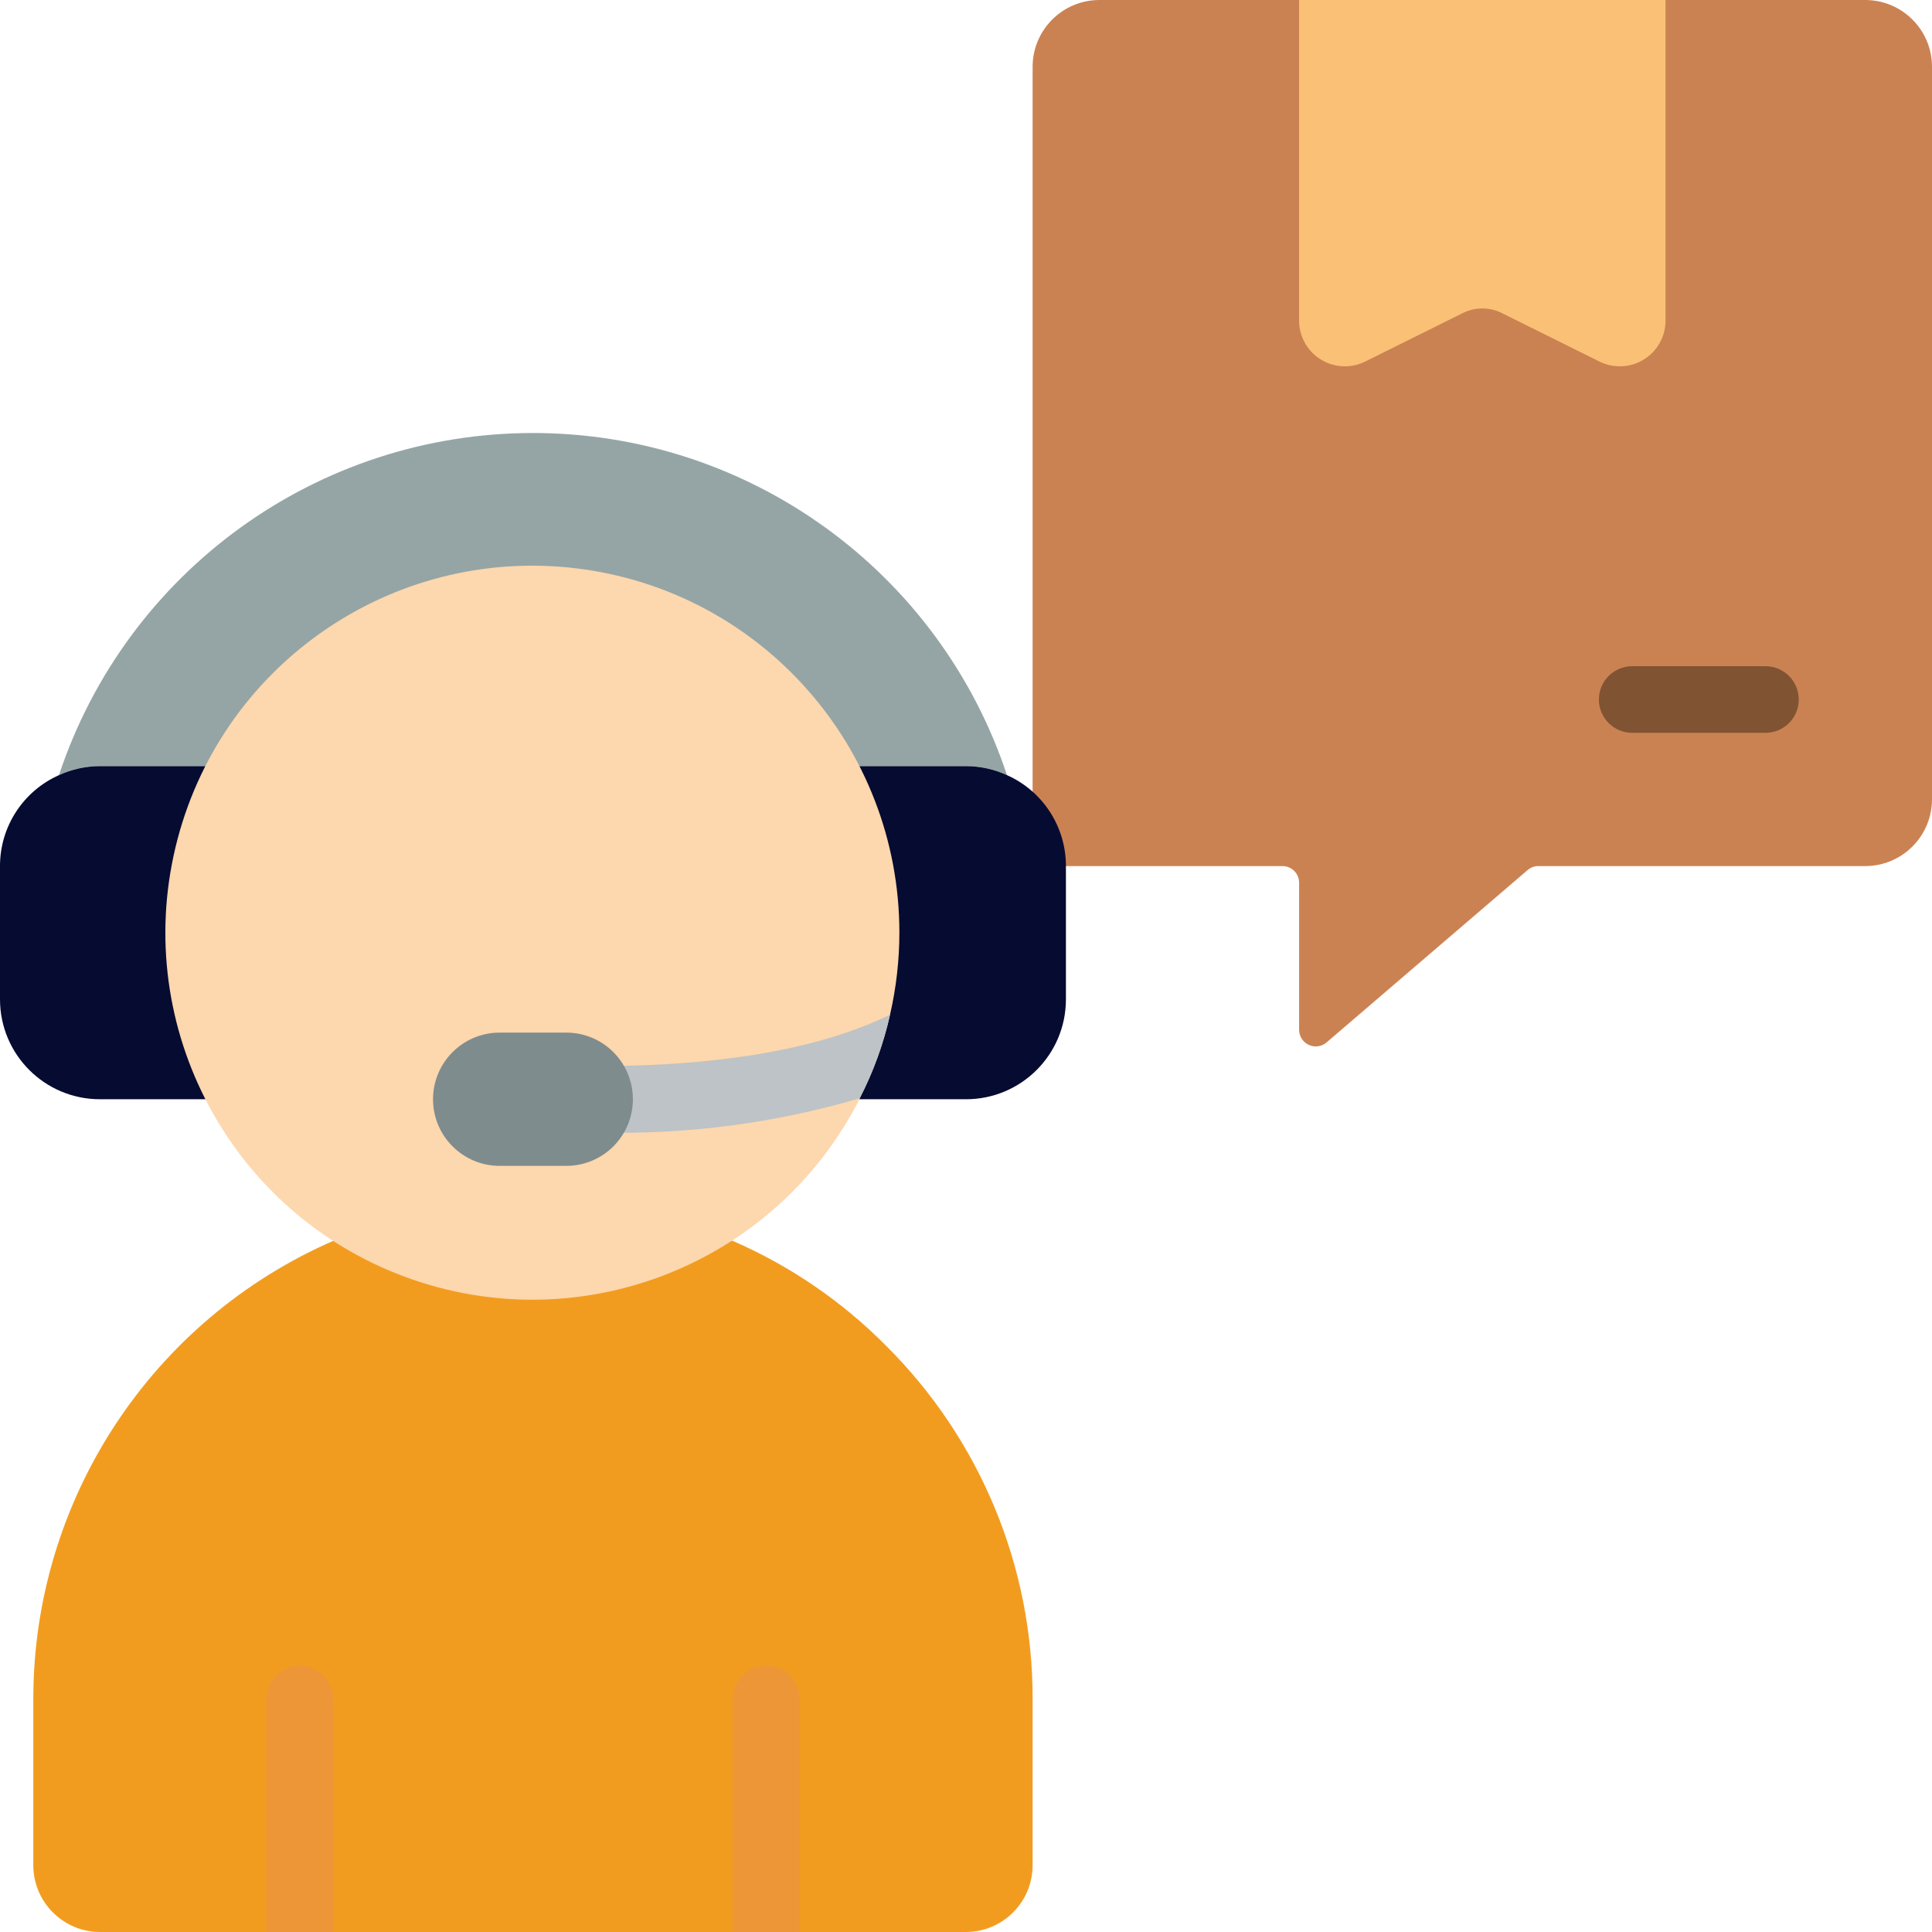 <svg width="96" height="96" viewBox="0 0 96 96" fill="none" xmlns="http://www.w3.org/2000/svg">
<g clip-path="url(#clip0_5590_3784)">
<path d="M82.759 0H92.69C94.516 0.005 95.995 1.484 96 3.31V39.724C95.995 41.55 94.516 43.029 92.69 43.035H76.436C76.241 43.035 76.053 43.105 75.906 43.233L65.925 51.79C65.68 52.006 65.332 52.057 65.035 51.921C64.738 51.785 64.549 51.488 64.552 51.161V43.862C64.552 43.405 64.181 43.035 63.724 43.035H51.31V3.31C51.316 1.484 52.795 0.005 54.621 0H64.552" fill="#CB8252"/>
<path d="M82.759 0L82.759 15.923C82.762 16.713 82.354 17.448 81.682 17.863C81.01 18.278 80.17 18.314 79.465 17.959L74.665 15.575C74.032 15.244 73.278 15.244 72.646 15.575L67.846 17.959C67.14 18.314 66.301 18.278 65.629 17.863C64.957 17.448 64.549 16.713 64.552 15.923L64.552 0H82.759Z" fill="#FAC176"/>
<path d="M87.724 36.414H81.103C80.189 36.414 79.448 35.673 79.448 34.759C79.448 33.845 80.189 33.103 81.103 33.103H87.724C88.638 33.103 89.379 33.845 89.379 34.759C89.379 35.673 88.638 36.414 87.724 36.414Z" fill="#805333"/>
<path d="M36.364 61.639C39.229 62.877 41.831 64.652 44.028 66.869C48.698 71.512 51.32 77.828 51.31 84.414V92.69C51.305 94.516 49.826 95.995 48 96H4.965C3.14 95.995 1.661 94.516 1.655 92.69V84.414C1.659 74.524 7.53 65.578 16.601 61.639H36.364Z" fill="#F29C1F"/>
<path d="M10.262 38.069H4.966C4.263 38.07 3.568 38.222 2.93 38.516C6.298 28.366 15.789 21.516 26.483 21.516C37.177 21.516 46.668 28.366 50.036 38.516C49.397 38.222 48.703 38.07 48 38.069H10.262Z" fill="#95A5A5"/>
<path d="M52.965 43.035V49.656C52.965 52.398 50.742 54.621 48 54.621H39.724C42.372 49.422 42.372 43.269 39.724 38.069H48C48.703 38.07 49.397 38.223 50.036 38.516C51.82 39.311 52.968 41.082 52.965 43.035Z" fill="#060B31"/>
<path d="M11.255 46.345C11.249 49.223 11.93 52.06 13.241 54.621H4.966C2.223 54.621 4.71947e-06 52.398 4.71947e-06 49.656V43.035C-0.003 41.082 1.146 39.311 2.93 38.516C3.568 38.223 4.263 38.07 4.966 38.069H13.241C11.93 40.63 11.249 43.468 11.255 46.345Z" fill="#060B31"/>
<path d="M16.552 84.414V96H13.241V84.414C13.241 83.5 13.982 82.759 14.896 82.759C15.811 82.759 16.552 83.5 16.552 84.414Z" fill="#ED9637"/>
<path d="M39.724 84.414V96H36.414V84.414C36.414 83.5 37.155 82.759 38.069 82.759C38.983 82.759 39.724 83.5 39.724 84.414Z" fill="#ED9637"/>
<path d="M44.69 46.345C44.688 47.715 44.533 49.081 44.226 50.416C43.904 51.86 43.398 53.256 42.72 54.571C42.722 54.589 42.716 54.607 42.703 54.621C38.509 62.856 28.816 66.651 20.145 63.453C11.474 60.255 6.566 51.076 8.723 42.089C10.88 33.102 19.419 27.15 28.597 28.236C37.775 29.322 44.69 37.103 44.69 46.345Z" fill="#FDD7AD"/>
<path d="M44.226 50.417C43.904 51.861 43.397 53.257 42.72 54.572C38.514 55.808 34.142 56.383 29.76 56.276C28.701 56.276 27.575 56.26 26.416 56.21L26.566 52.9C36.232 53.33 41.528 51.758 44.226 50.417Z" fill="#BDC3C7"/>
<path d="M28.138 51.31H24.828C22.999 51.31 21.517 52.793 21.517 54.621C21.517 56.449 22.999 57.931 24.828 57.931H28.138C29.966 57.931 31.448 56.449 31.448 54.621C31.448 52.793 29.966 51.31 28.138 51.31Z" fill="#7F8C8D"/>
</g>
<defs>
<clipPath id="clip0_5590_3784">
<rect width="96" height="96" fill="white"/>
</clipPath>
</defs>
</svg>
